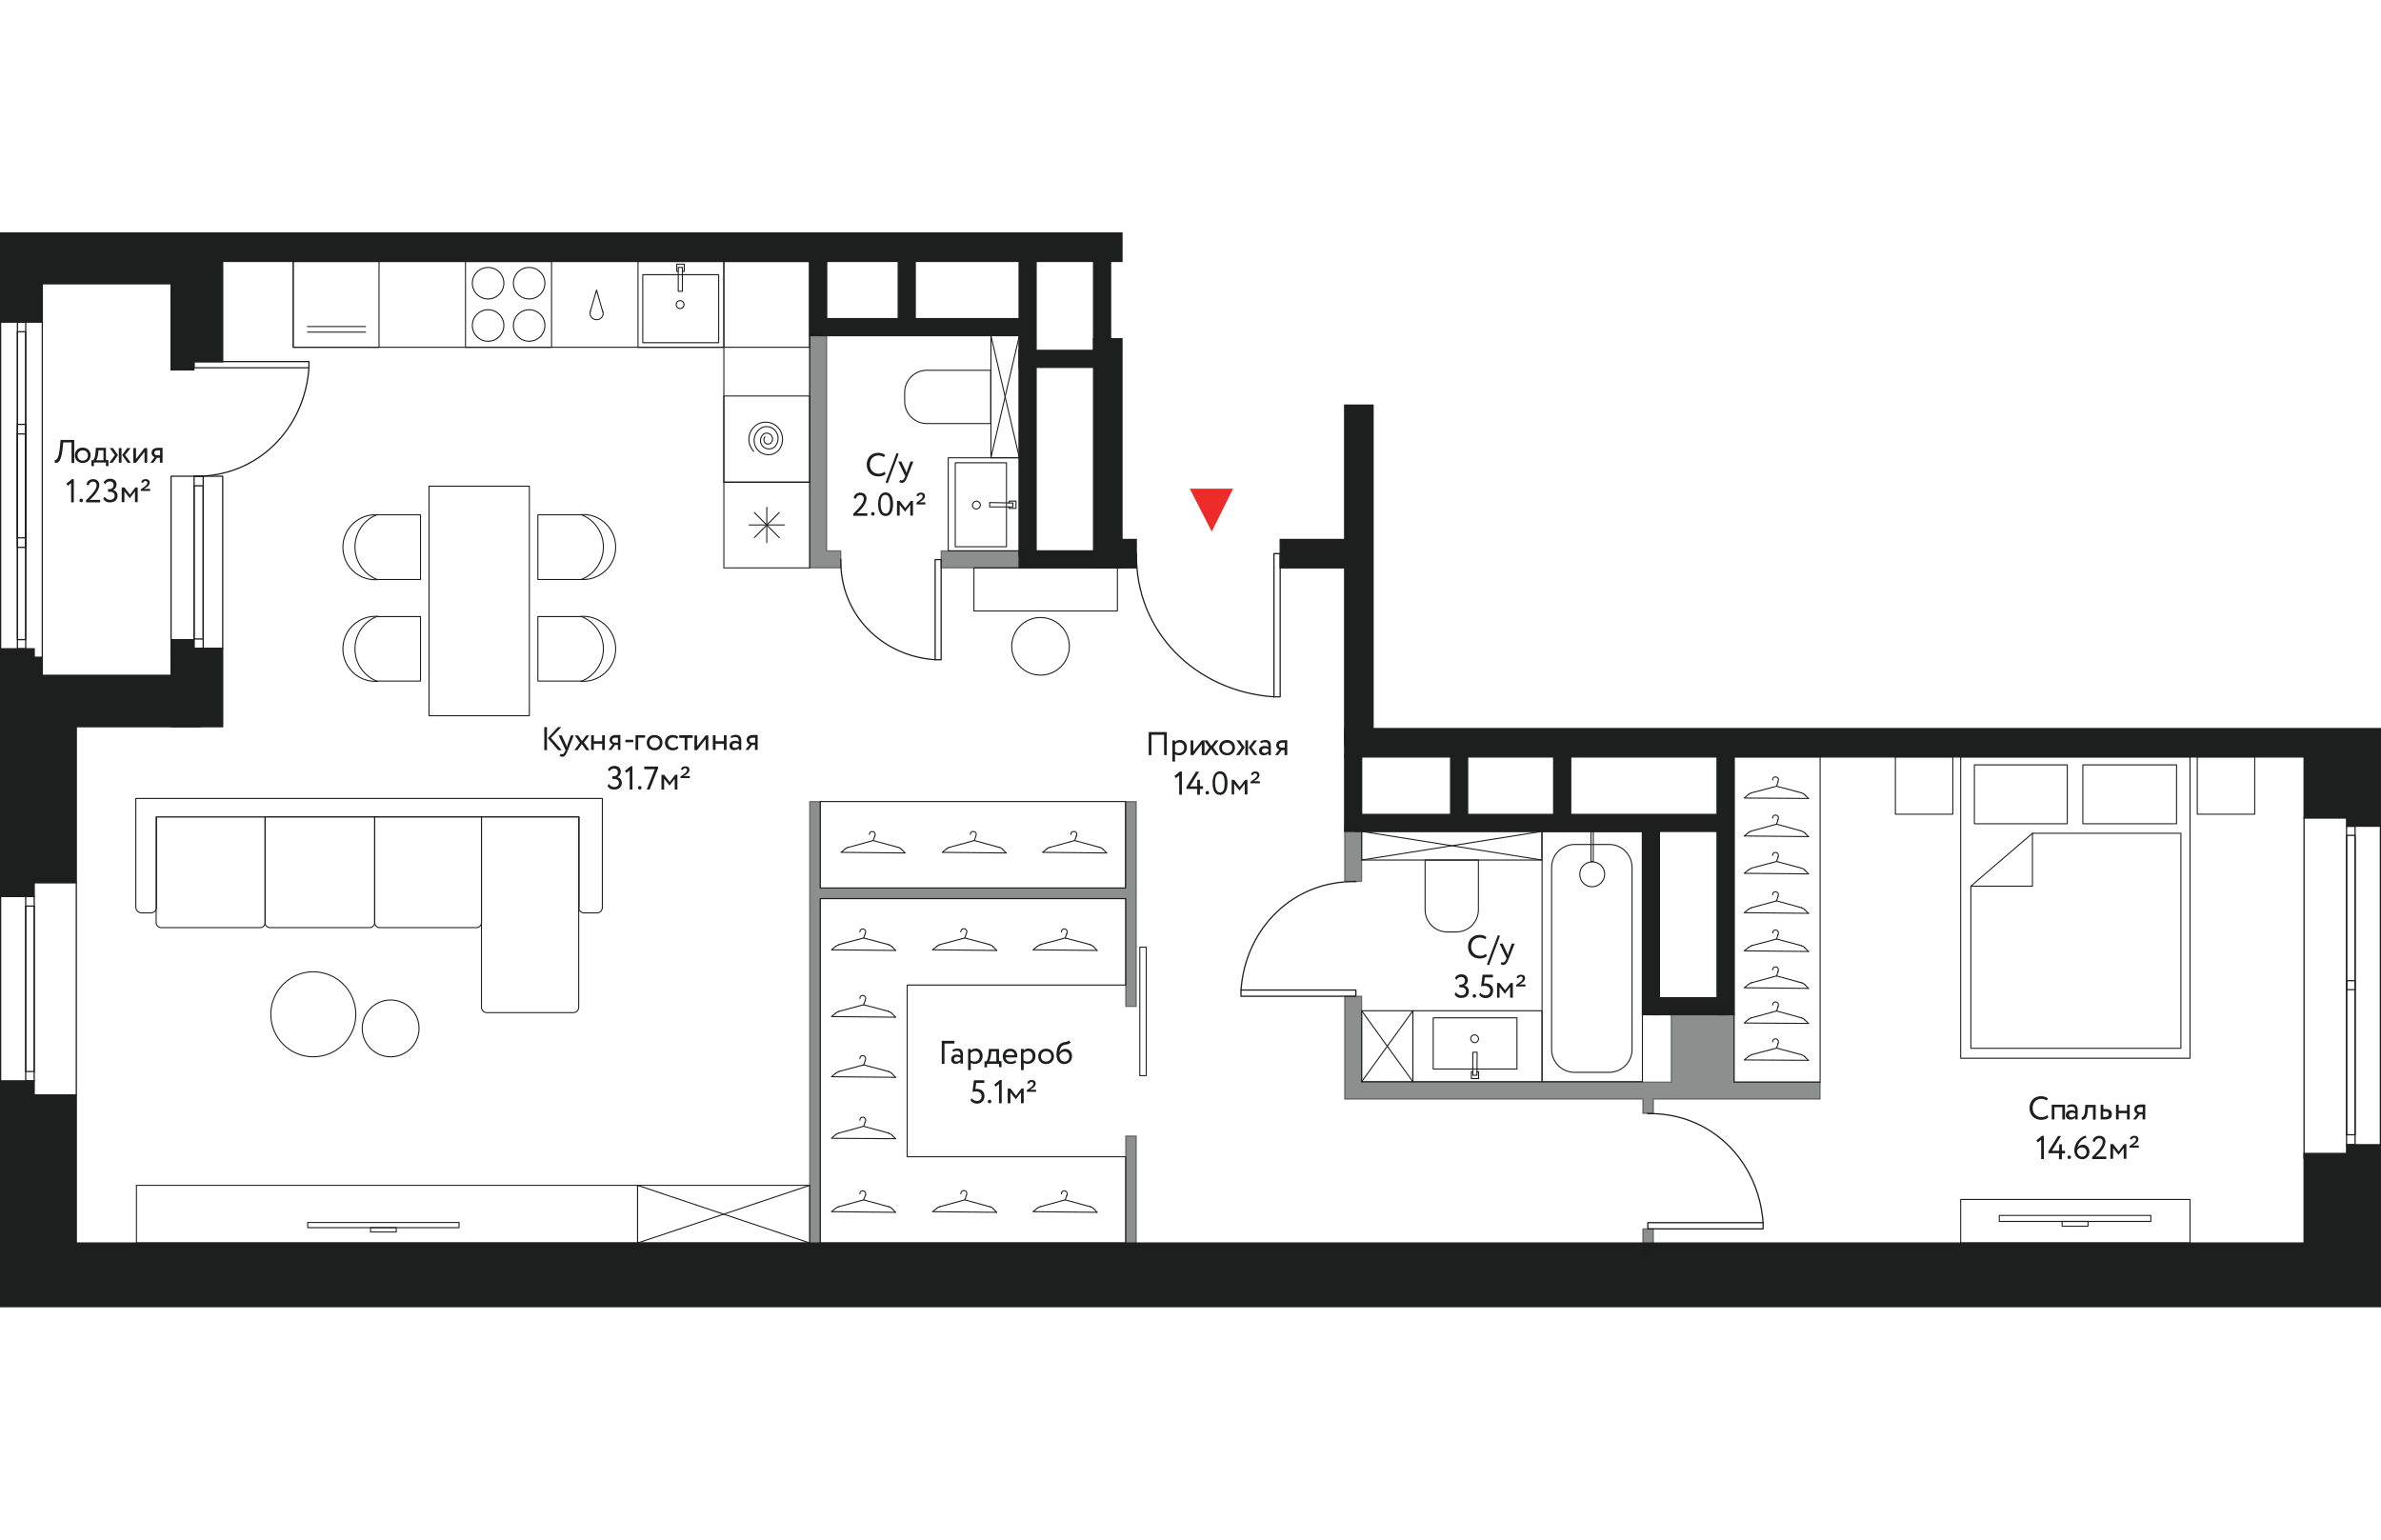 <?xml version="1.0" encoding="utf-8"?>
<!-- Generator: Adobe Illustrator 22.1.0, SVG Export Plug-In . SVG Version: 6.00 Build 0)  -->
<svg version="1.1" id="Layer_1" xmlns="http://www.w3.org/2000/svg" xmlns:xlink="http://www.w3.org/1999/xlink" x="0px" y="0px"
	 viewBox="0 0 1148.3 518.4" style="enable-background:new 0 0 1148.3 518.4;" xml:space="preserve" width="883" height="571">
<style type="text/css">
	.st0{fill:#ED2C29;}
	.st1{fill:#1D1E1E;stroke:#1D1E1E;stroke-width:0.6;stroke-miterlimit:10;}
	.st2{fill:none;stroke:#1D1F1E;stroke-width:0.6;stroke-linecap:round;stroke-linejoin:round;}
	.st3{enable-background:new    ;}
	.st4{fill:#1D1F1E;}
	
		.st5{opacity:0.5;fill:#1D1F1E;stroke:#1D1F1E;stroke-width:0.6;stroke-linecap:round;stroke-linejoin:round;enable-background:new    ;}
	.st6{fill:none;stroke:#1D1F1E;stroke-width:0.5;stroke-linecap:round;stroke-linejoin:round;}
</style>
<g id="Layer_2_1_">
	<polygon class="st0" points="584.4,144.3 594.7,123.6 573.8,123.6 	"/>
	<rect x="527.4" y="8.1" class="st1" width="8.2" height="52"/>
	<rect x="491.5" y="8.6" class="st1" width="8.2" height="147.5"/>
	<rect x="491.5" y="56.9" class="st1" width="39.1" height="8.2"/>
	<rect x="395.6" y="41.6" class="st1" width="99" height="8.2"/>
	<rect x="491.5" y="153.6" class="st1" width="41.4" height="8.2"/>
	<rect x="433.2" y="8.9" class="st1" width="8.2" height="36.8"/>
	<rect x="390.5" y="13" class="st1" width="8.2" height="36.8"/>
	<rect x="653.6" y="280.7" class="st1" width="177.1" height="8.2"/>
	<rect x="648.5" y="252.1" class="st1" width="8.2" height="36.8"/>
	<rect x="797.3" y="369.1" class="st1" width="35.6" height="8.2"/>
	<rect x="792.1" y="284.8" class="st1" width="8.2" height="92.5"/>
	<rect x="749.3" y="249.7" class="st1" width="8.2" height="34.7"/>
	<rect x="699.6" y="249.7" class="st1" width="8.2" height="34.7"/>
	<rect x="828.1" y="250.2" class="st1" width="8.2" height="127.1"/>
	<rect x="617.4" y="148.1" class="st1" width="35.1" height="13.7"/>
	<rect x="648.5" y="239.3" class="st1" width="499.5" height="13.7"/>
	<rect x="0.3" y="0.3" class="st1" width="540.8" height="13.7"/>
	<rect x="648.5" y="83.3" class="st1" width="13.7" height="164"/>
	<rect x="532.3" y="148.1" class="st1" width="15.7" height="13.7"/>
	<rect x="527.4" y="51.3" class="st1" width="13.7" height="110.5"/>
	<polyline class="st2" points="0.3,205 0.3,43.2 20.4,43.2 20.4,205 0.3,205 	"/>
	<polyline class="st2" points="107.4,117.6 107.4,200.6 82.5,200.6 82.5,117.6 107.4,117.6 	"/>
	<polyline class="st2" points="98,117.6 98,200.6 93.6,200.6 93.6,117.6 98,117.6 	"/>
	<polyline class="st2" points="98,122.2 98,196.1 93.6,196.1 93.6,122.2 98,122.2 	"/>
	<polyline class="st2" points="8.4,200.8 8.4,43.2 12.4,43.2 12.4,200.8 8.4,200.8 	"/>
	<polyline class="st2" points="8.4,196.4 8.4,47.9 12.4,47.9 12.4,196.4 8.4,196.4 	"/>
	<polyline class="st2" points="0.3,416 0.3,313.6 36.8,313.6 36.8,416 0.3,416 	"/>
	<polyline class="st2" points="12.4,409.2 12.4,320.3 16.5,320.3 16.5,409.2 12.4,409.2 	"/>
	<polyline class="st2" points="12.4,404.7 12.4,324.9 16.5,324.9 16.5,404.7 12.4,404.7 	"/>
	<polyline class="st2" points="8.4,151.9 8.4,92.6 12.4,92.6 12.4,151.9 8.4,151.9 	"/>
	<polyline class="st2" points="8.4,147.3 8.4,97.2 12.4,97.2 12.4,147.3 8.4,147.3 	"/>
	<rect x="0.3" y="20.6" class="st1" width="20.1" height="22.6"/>
	<rect x="0.3" y="2.3" class="st1" width="92" height="22.5"/>
	<rect x="0.3" y="205" class="st1" width="20.1" height="16.2"/>
	<rect x="16" y="213.6" class="st1" width="80.6" height="24.8"/>
	<rect x="82.5" y="200.6" class="st1" width="24.9" height="37.8"/>
	<rect x="82.5" y="8.7" class="st1" width="24.9" height="53.7"/>
	<rect x="82.5" y="196.4" class="st1" width="11" height="37.7"/>
	<rect x="82.5" y="29" class="st1" width="11" height="37.3"/>
	<rect x="0.3" y="219.1" class="st1" width="36.5" height="94.5"/>
	<rect x="0.3" y="416" class="st1" width="36.5" height="95.3"/>
	<rect x="0.3" y="200.8" class="st1" width="16.2" height="119.5"/>
	<rect x="0.3" y="409.2" class="st1" width="16.2" height="50.9"/>
	<polyline class="st2" points="1148,282.3 1148,446.6 1111.2,446.6 1111.2,282.3 1148,282.3 	"/>
	<polyline class="st2" points="1135.8,286.4 1135.8,440 1131.7,440 1131.7,286.4 1135.8,286.4 	"/>
	<polyline class="st2" points="1135.8,290.8 1135.8,435.2 1131.7,435.2 1131.7,290.8 1135.8,290.8 	"/>
	<polyline class="st2" points="1135.8,360.9 1135.8,365.2 1131.7,365.2 1131.7,360.9 1135.8,360.9 	"/>
	<rect x="1111.2" y="444.2" class="st1" width="36.8" height="65.1"/>
	<rect x="0.3" y="487.4" class="st1" width="1147.7" height="30.7"/>
	<rect x="1111.2" y="244.8" class="st1" width="36.8" height="37.6"/>
	<rect x="1131.7" y="440" class="st1" width="16.3" height="35.9"/>
	<rect x="1131.7" y="258.8" class="st1" width="16.3" height="27.6"/>
</g>
<g id="Layer_6">
	<g class="st3">
		<path class="st4" d="M427.1,116.5c-0.7,0.8-2.1,1.2-3.5,1.2c-3.3,0-5.6-2.3-5.6-5.7c0-3.2,2.1-5.7,5.5-5.7c1.4,0,2.6,0.4,3.4,1.1
			l-0.6,1c-0.7-0.5-1.6-0.8-2.7-0.8c-2.4,0-4.1,1.8-4.1,4.4c0,2.6,1.8,4.4,4.3,4.4c1.1,0,2.1-0.4,2.8-1L427.1,116.5z"/>
		<path class="st4" d="M432.4,106.4l1,0.4l-5.3,14.2l-1-0.4L432.4,106.4z"/>
		<path class="st4" d="M437.7,117.6c-1,2.6-1.7,3.2-2.7,3.2c-0.5,0-1-0.2-1.3-0.4l0.4-1c0.2,0.1,0.5,0.2,0.8,0.2
			c0.6,0,1-0.5,1.5-1.6l0.2-0.4l-3.4-7.1h1.5l2.1,4.5c0.2,0.4,0.3,0.7,0.4,1.1c0.1-0.3,0.2-0.7,0.3-1.1l1.6-4.5h1.4L437.7,117.6z"/>
	</g>
	<g class="st3">
		<path class="st4" d="M411.6,135.6c1.8-1.8,5-4.8,5-7.1c0-1-0.6-1.8-1.8-1.8c-0.9,0-1.8,0.6-2,1.8l-1.1-0.4
			c0.3-1.6,1.6-2.6,3.2-2.6c2.1,0,3,1.4,3,2.8c0,3.1-3.8,6.5-4.7,7.2h5.1v1.2h-6.8V135.6z"/>
		<path class="st4" d="M421,134.9c0.5,0,0.8,0.4,0.8,0.8c0,0.5-0.3,0.9-0.8,0.9c-0.6,0-0.9-0.4-0.9-0.9
			C420.1,135.4,420.4,134.9,421,134.9z"/>
		<path class="st4" d="M427.1,125.4c2.5,0,3.6,2.3,3.6,5.7c0,3.3-1.1,5.7-3.6,5.7s-3.6-2.3-3.6-5.7
			C423.5,127.8,424.6,125.4,427.1,125.4z M427.1,135.6c1.6,0,2.2-1.6,2.2-4.5s-0.6-4.5-2.3-4.5s-2.3,1.6-2.3,4.5
			C424.8,133.9,425.6,135.6,427.1,135.6z"/>
		<path class="st4" d="M432.7,129.5h1.2l2.7,3.5l2.6-3.5h1.1v7.1h-1.3v-5.2l-2.5,3.3h0l-2.6-3.3v5.2h-1.3V129.5z"/>
		<path class="st4" d="M442,130.3c1.1-0.8,3-1.9,3-3c0-0.5-0.3-0.9-1-0.9c-0.5,0-1,0.4-1.1,0.9l-0.9-0.3c0.2-1,1-1.5,2.1-1.5
			c1.4,0,2,0.7,2,1.7c0,1.5-2,2.6-2.8,3h3v1H442V130.3z"/>
	</g>
	<g class="st3">
		<path class="st4" d="M717.1,349c-0.7,0.8-2.1,1.2-3.5,1.2c-3.3,0-5.6-2.3-5.6-5.7c0-3.2,2.1-5.7,5.5-5.7c1.4,0,2.6,0.4,3.4,1.1
			l-0.6,1c-0.7-0.5-1.6-0.8-2.7-0.8c-2.4,0-4.1,1.8-4.1,4.4c0,2.6,1.8,4.4,4.3,4.4c1.1,0,2.1-0.4,2.8-1L717.1,349z"/>
		<path class="st4" d="M722.4,338.9l1,0.4l-5.3,14.2l-1-0.4L722.4,338.9z"/>
		<path class="st4" d="M727.7,350.1c-1,2.6-1.7,3.2-2.7,3.2c-0.5,0-1-0.2-1.3-0.4l0.4-1c0.2,0.1,0.5,0.2,0.8,0.2
			c0.6,0,1-0.5,1.5-1.6l0.2-0.4l-3.4-7.1h1.5l2.1,4.5c0.2,0.4,0.3,0.7,0.4,1.1c0.1-0.3,0.2-0.7,0.3-1.1l1.6-4.5h1.4L727.7,350.1z"/>
	</g>
	<g class="st3">
		<path class="st4" d="M701.5,367.4l0.7-0.9c0.6,1,1.6,1.5,2.6,1.5c1.4,0,2.2-0.9,2.2-2c0-1.2-0.9-1.9-2.3-1.9h-0.9v-1.3h0.8
			c1,0,1.9-0.8,1.9-1.9c0-1.1-0.7-1.8-1.8-1.8c-1.1,0-1.8,0.5-2.3,1.4l-0.7-0.9c0.5-1.1,1.6-1.8,3.1-1.8c1.9,0,3.1,1.1,3.1,2.8
			c0,1.2-0.6,2.2-1.7,2.7v0c1.4,0.2,2.2,1.4,2.2,2.7c0,2-1.5,3.2-3.5,3.2C703.3,369.3,702.1,368.6,701.5,367.4z"/>
		<path class="st4" d="M711.1,367.4c0.5,0,0.8,0.4,0.8,0.8c0,0.5-0.3,0.9-0.8,0.9c-0.6,0-0.9-0.4-0.9-0.9
			C710.2,367.9,710.5,367.4,711.1,367.4z"/>
		<path class="st4" d="M715,358h5v1.3h-3.9l-0.4,3c0.2-0.1,0.6-0.1,0.9-0.1c2,0,3.5,1.3,3.5,3.4c0,2.3-1.6,3.7-3.6,3.7
			c-1.2,0-2.5-0.5-3.2-1.7l0.7-0.9c0.5,0.9,1.6,1.3,2.5,1.3c1.3,0,2.2-1,2.2-2.3c0-1.3-1-2.3-2.7-2.3c-0.7,0-1.4,0.1-1.7,0.3
			L715,358z"/>
		<path class="st4" d="M722,362h1.2l2.7,3.5l2.6-3.5h1.1v7.1h-1.3v-5.2l-2.5,3.3h0l-2.6-3.3v5.2H722V362z"/>
		<path class="st4" d="M731.4,362.8c1.1-0.8,3-1.9,3-3c0-0.5-0.3-0.9-1-0.9c-0.5,0-1,0.4-1.1,0.9l-0.9-0.3c0.2-1,1-1.5,2.1-1.5
			c1.4,0,2,0.7,2,1.7c0,1.5-2,2.6-2.8,3h3v1h-4.5V362.8z"/>
	</g>
	<g class="st3">
		<path class="st4" d="M262.5,238.6h1.3v11.1h-1.3V238.6z M265.7,243.8l5.2,5.9h-1.7l-5-5.8l4.9-5.3h1.6L265.7,243.8z"/>
	</g>
	<g class="st3">
		<path class="st4" d="M273.9,249.7c-1,2.6-1.7,3.2-2.7,3.2c-0.5,0-1-0.2-1.3-0.4l0.4-1c0.2,0.1,0.5,0.2,0.8,0.2
			c0.6,0,1-0.5,1.5-1.6l0.2-0.4l-3.4-7.1h1.5l2.1,4.5c0.2,0.4,0.3,0.7,0.4,1.1c0.1-0.3,0.2-0.7,0.3-1.1l1.6-4.5h1.4L273.9,249.7z"/>
	</g>
	<g class="st3">
		<path class="st4" d="M281.6,246l2.7,3.7h-1.6l-2.1-2.9l-2.1,2.9h-1.5l2.7-3.6l-2.5-3.5h1.6l1.9,2.7l2-2.7h1.5L281.6,246z"/>
	</g>
	<g class="st3">
		<path class="st4" d="M290.4,246.6h-4v3h-1.3v-7.1h1.3v2.9h4v-2.9h1.3v7.1h-1.3V246.6z"/>
	</g>
	<g class="st3">
		<path class="st4" d="M299.2,242.5v7.1H298v-2.4h-1.4l-1.7,2.4h-1.5l2.1-2.7c-0.7-0.2-1.5-0.9-1.5-2.1c0-1.2,0.8-2.4,3.2-2.4H299.2
			z M296.5,246.1h1.5v-2.4h-1.2c-1.2,0-1.6,0.6-1.6,1.2C295.2,245.7,295.9,246.1,296.5,246.1z"/>
		<path class="st4" d="M301.6,244.7h3.8v1.2h-3.8V244.7z"/>
	</g>
	<g class="st3">
		<path class="st4" d="M306.6,242.5h4.5v1.2h-3.3v5.9h-1.3V242.5z"/>
	</g>
	<g class="st3">
		<path class="st4" d="M315.7,242.4c2.3,0,3.8,1.6,3.8,3.7c0,2.1-1.5,3.7-3.8,3.7c-2.3,0-3.8-1.6-3.8-3.7
			C311.9,244,313.4,242.4,315.7,242.4z M315.7,248.6c1.4,0,2.5-1,2.5-2.5c0-1.5-1-2.5-2.5-2.5c-1.4,0-2.5,1-2.5,2.5
			C313.3,247.6,314.3,248.6,315.7,248.6z"/>
	</g>
	<g class="st3">
		<path class="st4" d="M327.2,248.6c-0.6,0.8-1.6,1.2-2.7,1.2c-2.3,0-3.8-1.5-3.8-3.7c0-2.1,1.5-3.7,3.6-3.7c1.1,0,2.1,0.3,2.8,0.9
			l-0.6,1c-0.6-0.6-1.3-0.7-2-0.7c-1.3,0-2.4,1-2.4,2.5c0,1.6,1.2,2.5,2.6,2.5c0.9,0,1.6-0.4,2-0.9L327.2,248.6z"/>
	</g>
	<g class="st3">
		<path class="st4" d="M327.6,242.5h6.5v1.3h-2.6v5.9h-1.3v-5.9h-2.6V242.5z"/>
	</g>
	<g class="st3">
		<path class="st4" d="M334.9,249.7v-7.1h1.3v5.3l4.1-5.3h1.3v7.1h-1.3v-5.3l-4.1,5.3H334.9z"/>
		<path class="st4" d="M349.1,246.6h-4v3h-1.3v-7.1h1.3v2.9h4v-2.9h1.3v7.1h-1.3V246.6z"/>
	</g>
	<g class="st3">
		<path class="st4" d="M352.4,243c0.6-0.4,1.5-0.7,2.4-0.7c2,0,2.7,1.1,2.7,2.9v4.4h-1.2v-0.9c-0.4,0.5-1.1,1-2.3,1
			c-1.3,0-2.2-0.8-2.2-2.2c0-1.5,1.2-2.3,2.7-2.3c0.6,0,1.3,0.1,1.8,0.5c0-1.3-0.2-2.3-1.6-2.3c-0.9,0-1.4,0.2-2,0.5L352.4,243z
			 M356.3,247.7v-0.9c-0.4-0.3-1-0.5-1.6-0.5c-0.8,0-1.5,0.3-1.5,1.2c0,0.7,0.5,1.1,1.3,1.1C355.4,248.6,355.9,248.1,356.3,247.7z"
			/>
	</g>
	<g class="st3">
		<path class="st4" d="M365.4,242.5v7.1h-1.3v-2.4h-1.4l-1.7,2.4h-1.5l2.1-2.7c-0.7-0.2-1.5-0.9-1.5-2.1c0-1.2,0.8-2.4,3.2-2.4
			H365.4z M362.7,246.1h1.5v-2.4H363c-1.2,0-1.6,0.6-1.6,1.2C361.4,245.7,362.1,246.1,362.7,246.1z"/>
	</g>
	<g class="st3">
		<path class="st4" d="M293,266.9l0.7-0.9c0.6,1,1.6,1.5,2.6,1.5c1.4,0,2.2-0.9,2.2-2c0-1.2-0.9-1.9-2.3-1.9h-0.9v-1.3h0.8
			c1,0,1.9-0.8,1.9-1.9c0-1.1-0.7-1.8-1.8-1.8c-1.1,0-1.8,0.5-2.3,1.4l-0.7-0.9c0.5-1.1,1.6-1.8,3.1-1.8c1.9,0,3.1,1.1,3.1,2.8
			c0,1.2-0.6,2.2-1.7,2.7v0c1.4,0.2,2.2,1.4,2.2,2.7c0,2-1.5,3.2-3.5,3.2C294.8,268.8,293.6,268.2,293,266.9z"/>
		<path class="st4" d="M304.1,257.5h0.9v11.2h-1.3v-9.3l-1.6,1.3l-0.7-1L304.1,257.5z"/>
		<path class="st4" d="M308.6,267c0.5,0,0.8,0.4,0.8,0.8c0,0.5-0.3,0.9-0.8,0.9c-0.6,0-0.9-0.4-0.9-0.9
			C307.7,267.4,308,267,308.6,267z"/>
		<path class="st4" d="M310.7,257.6h6.7v0.8l-4.1,10.3h-1.4l3.9-9.8h-5.1V257.6z"/>
		<path class="st4" d="M319.1,261.6h1.2l2.7,3.5l2.6-3.5h1.1v7.1h-1.3v-5.2l-2.5,3.3h0l-2.6-3.3v5.2h-1.3V261.6z"/>
		<path class="st4" d="M328.4,262.3c1.1-0.8,3-1.9,3-3c0-0.5-0.3-0.9-1-0.9c-0.5,0-1,0.4-1.1,0.9l-0.9-0.3c0.2-1,1-1.5,2.1-1.5
			c1.4,0,2,0.7,2,1.7c0,1.5-2,2.6-2.8,3h3v1h-4.5V262.3z"/>
	</g>
	<g class="st3">
		<path class="st4" d="M561.3,242.3h-6v9.8h-1.3V241h8.7v11.1h-1.3V242.3z"/>
		<path class="st4" d="M565.4,245h1.3v0.8c0.5-0.6,1.4-1,2.4-1c2,0,3.3,1.5,3.3,3.6c0,2.2-1.5,3.8-3.7,3.8c-0.8,0-1.5-0.2-2-0.5v3.5
			h-1.3V245z M566.7,247v3.5c0.6,0.4,1.2,0.6,1.9,0.6c1.5,0,2.5-1.1,2.5-2.6c0-1.4-0.8-2.5-2.3-2.5C567.9,246,567.1,246.4,566.7,247
			z"/>
		<path class="st4" d="M574.2,252.1V245h1.3v5.3l4.1-5.3h1.3v7.1h-1.3v-5.3l-4.1,5.3H574.2z"/>
	</g>
	<g class="st3">
		<path class="st4" d="M585.1,248.4l2.7,3.7h-1.6l-2.1-2.9l-2.1,2.9h-1.5l2.7-3.6l-2.5-3.5h1.6l1.9,2.7l2-2.7h1.5L585.1,248.4z"/>
	</g>
	<g class="st3">
		<path class="st4" d="M591.8,244.8c2.3,0,3.8,1.6,3.8,3.7c0,2.1-1.5,3.7-3.8,3.7s-3.8-1.6-3.8-3.7
			C588,246.4,589.5,244.8,591.8,244.8z M591.8,251.1c1.4,0,2.5-1,2.5-2.5c0-1.5-1-2.5-2.5-2.5c-1.4,0-2.5,1-2.5,2.5
			C589.3,250,590.3,251.1,591.8,251.1z"/>
	</g>
	<g class="st3">
		<path class="st4" d="M596.3,245h1.6l2.4,3.4l-2.6,3.7h-1.6l2.7-3.7L596.3,245z M600.6,245h1.3v7.1h-1.3V245z M603.6,248.4l2.8,3.7
			h-1.6l-2.6-3.7l2.5-3.4h1.6L603.6,248.4z"/>
	</g>
	<g class="st3">
		<path class="st4" d="M607.8,245.5c0.6-0.4,1.5-0.7,2.4-0.7c2,0,2.7,1.1,2.7,2.9v4.4h-1.2v-0.9c-0.4,0.5-1.1,1-2.3,1
			c-1.3,0-2.2-0.8-2.2-2.2c0-1.5,1.2-2.3,2.7-2.3c0.6,0,1.3,0.1,1.8,0.5c0-1.3-0.2-2.3-1.6-2.3c-0.9,0-1.4,0.2-2,0.5L607.8,245.5z
			 M611.7,250.2v-0.9c-0.4-0.3-1-0.5-1.6-0.5c-0.8,0-1.5,0.3-1.5,1.2c0,0.7,0.5,1.1,1.3,1.1C610.8,251.1,611.4,250.6,611.7,250.2z"
			/>
	</g>
	<g class="st3">
		<path class="st4" d="M620.8,245v7.1h-1.3v-2.4h-1.4l-1.7,2.4h-1.5l2.1-2.7c-0.7-0.2-1.5-0.9-1.5-2.1c0-1.2,0.8-2.4,3.2-2.4H620.8z
			 M618.1,248.5h1.5v-2.4h-1.2c-1.2,0-1.6,0.6-1.6,1.2C616.8,248.1,617.5,248.5,618.1,248.5z"/>
	</g>
	<g class="st3">
		<path class="st4" d="M569.1,260h0.9v11.2h-1.3v-9.3l-1.6,1.3l-0.7-1L569.1,260z"/>
		<path class="st4" d="M577.3,268.4h-5.1v-0.9l4.6-7.4h1.5l-4.4,7.1h3.5V264h1.3v3.1h1.5v1.3h-1.5v2.8h-1.3V268.4z"/>
		<path class="st4" d="M582.3,269.4c0.5,0,0.8,0.4,0.8,0.8c0,0.5-0.3,0.9-0.8,0.9c-0.6,0-0.9-0.4-0.9-0.9
			C581.4,269.9,581.7,269.4,582.3,269.4z"/>
		<path class="st4" d="M588.4,259.9c2.5,0,3.6,2.3,3.6,5.7c0,3.3-1.1,5.7-3.6,5.7s-3.6-2.3-3.6-5.7
			C584.8,262.3,585.9,259.9,588.4,259.9z M588.4,270.1c1.6,0,2.2-1.6,2.2-4.5s-0.6-4.5-2.3-4.5s-2.3,1.6-2.3,4.5
			C586.1,268.4,586.8,270.1,588.4,270.1z"/>
		<path class="st4" d="M594,264h1.2l2.7,3.5l2.6-3.5h1.1v7.1h-1.3v-5.2l-2.5,3.3h0l-2.6-3.3v5.2H594V264z"/>
		<path class="st4" d="M603.3,264.8c1.1-0.8,3-1.9,3-3c0-0.5-0.3-0.9-1-0.9c-0.5,0-1,0.4-1.1,0.9l-0.9-0.3c0.2-1,1-1.5,2.1-1.5
			c1.4,0,2,0.7,2,1.7c0,1.5-2,2.6-2.8,3h3v1h-4.5V264.8z"/>
	</g>
	<g class="st3">
		<path class="st4" d="M987.9,426.8c-0.7,0.8-2.1,1.2-3.5,1.2c-3.3,0-5.6-2.3-5.6-5.7c0-3.2,2.1-5.7,5.5-5.7c1.4,0,2.6,0.4,3.4,1.1
			l-0.6,1c-0.7-0.5-1.6-0.8-2.7-0.8c-2.4,0-4.1,1.8-4.1,4.4c0,2.6,1.8,4.4,4.3,4.4c1.1,0,2.1-0.4,2.8-1L987.9,426.8z"/>
		<path class="st4" d="M994.7,421.9h-3.9v5.9h-1.3v-7.1h6.4v7.1h-1.3V421.9z"/>
	</g>
	<g class="st3">
		<path class="st4" d="M996.9,421.2c0.6-0.4,1.5-0.7,2.4-0.7c2,0,2.7,1.1,2.7,2.9v4.4h-1.2v-0.9c-0.4,0.5-1.1,1-2.3,1
			c-1.3,0-2.2-0.8-2.2-2.2c0-1.5,1.2-2.3,2.7-2.3c0.6,0,1.3,0.1,1.8,0.5c0-1.3-0.2-2.3-1.6-2.3c-0.9,0-1.4,0.2-2,0.5L996.9,421.2z
			 M1000.9,425.9V425c-0.4-0.3-1-0.5-1.6-0.5c-0.8,0-1.5,0.3-1.5,1.2c0,0.7,0.5,1.1,1.3,1.1C1000,426.8,1000.5,426.3,1000.9,425.9z"
			/>
	</g>
	<g class="st3">
		<path class="st4" d="M1009.5,422h-2.5l-0.1,1.2c-0.3,4.1-1.4,4.8-2.9,4.8l-0.1-1.2c0.5,0,1.6-0.5,1.7-3.8l0.1-2.2h5v7.1h-1.3V422z
			"/>
		<path class="st4" d="M1013.1,420.7h1.3v2.1h1.3c2.2,0,2.8,1.2,2.8,2.5c0,1.3-0.7,2.5-3,2.5h-2.4V420.7z M1014.3,424v2.6h1
			c1.3,0,1.7-0.5,1.7-1.3c0-0.9-0.5-1.3-1.7-1.3H1014.3z"/>
	</g>
	<g class="st3">
		<path class="st4" d="M1025.8,424.8h-4v3h-1.3v-7.1h1.3v2.9h4v-2.9h1.3v7.1h-1.3V424.8z"/>
	</g>
	<g class="st3">
		<path class="st4" d="M1034.6,420.7v7.1h-1.3v-2.4h-1.4l-1.7,2.4h-1.5l2.1-2.7c-0.7-0.2-1.5-0.9-1.5-2.1c0-1.2,0.8-2.4,3.2-2.4
			H1034.6z M1031.9,424.3h1.5v-2.4h-1.2c-1.2,0-1.6,0.6-1.6,1.2C1030.6,423.8,1031.3,424.3,1031.9,424.3z"/>
	</g>
	<g class="st3">
		<path class="st4" d="M984.8,435.7h0.9v11.2h-1.3v-9.3l-1.6,1.3l-0.7-1L984.8,435.7z"/>
		<path class="st4" d="M993,444.1h-5.1v-0.9l4.6-7.4h1.5l-4.4,7.1h3.5v-3.1h1.3v3.1h1.5v1.3h-1.5v2.8H993V444.1z"/>
		<path class="st4" d="M998,445.2c0.5,0,0.8,0.4,0.8,0.8c0,0.5-0.3,0.9-0.8,0.9c-0.6,0-0.9-0.4-0.9-0.9
			C997.1,445.6,997.4,445.2,998,445.2z"/>
		<path class="st4" d="M1005.8,435.6l0.5,1c-2,0.5-3.9,2.2-4.4,4.9c0.4-0.8,1.3-1.5,2.6-1.5c1.8,0,3.2,1.4,3.2,3.4
			c0,2.2-1.7,3.6-3.4,3.6c-2.5,0-3.9-1.9-3.9-4.1C1000.4,438.9,1003.4,436.2,1005.8,435.6z M1004.2,445.8c1.2,0,2.1-1,2.1-2.2
			c0-1.3-0.8-2.3-2.3-2.3c-1.3,0-2.1,0.9-2.3,1.7C1001.8,444.4,1002.6,445.8,1004.2,445.8z"/>
		<path class="st4" d="M1009.1,445.8c1.8-1.8,5-4.8,5-7.1c0-1-0.6-1.8-1.8-1.8c-0.9,0-1.8,0.6-2,1.8l-1.1-0.4
			c0.3-1.6,1.6-2.6,3.2-2.6c2.1,0,3,1.4,3,2.8c0,3.1-3.8,6.5-4.7,7.2h5.1v1.2h-6.8V445.8z"/>
		<path class="st4" d="M1017.9,439.7h1.2l2.7,3.5l2.6-3.5h1.1v7.1h-1.3v-5.2l-2.5,3.3h0l-2.6-3.3v5.2h-1.3V439.7z"/>
		<path class="st4" d="M1027.2,440.5c1.1-0.8,3-1.9,3-3c0-0.5-0.3-0.9-1-0.9c-0.5,0-1,0.4-1.1,0.9l-0.9-0.3c0.2-1,1-1.5,2.1-1.5
			c1.4,0,2,0.7,2,1.7c0,1.5-2,2.6-2.8,3h3v1h-4.5V440.5z"/>
	</g>
	<g class="st3">
		<path class="st4" d="M34.5,101.3h-4l-0.2,2.1c-0.7,7.1-2.1,8-3.9,7.7l0-1.3c0.8,0.1,2.1-0.3,2.6-7.5l0.2-2.2h6.6v11.1h-1.3V101.3z
			"/>
	</g>
	<g class="st3">
		<path class="st4" d="M39.9,103.8c2.3,0,3.8,1.6,3.8,3.7c0,2.1-1.5,3.7-3.8,3.7c-2.3,0-3.8-1.6-3.8-3.7
			C36.1,105.4,37.6,103.8,39.9,103.8z M39.9,110.1c1.4,0,2.5-1,2.5-2.5c0-1.5-1-2.5-2.5-2.5c-1.4,0-2.5,1-2.5,2.5
			C37.4,109,38.5,110.1,39.9,110.1z"/>
	</g>
	<g class="st3">
		<path class="st4" d="M44.2,109.9H45c0.5-0.6,1-2.1,1.1-4.1l0.1-1.9h4.9v5.9h1.2v2.9h-1.2v-1.7h-5.8v1.7h-1.2V109.9z M46.4,109.9
			h3.5v-4.8h-2.4l-0.1,1.2C47.2,108.2,46.7,109.5,46.4,109.9z"/>
	</g>
	<g class="st3">
		<path class="st4" d="M52.9,104h1.6l2.4,3.4l-2.6,3.7h-1.6l2.7-3.7L52.9,104z M57.3,104h1.3v7.1h-1.3V104z M60.3,107.4l2.8,3.7
			h-1.6l-2.6-3.7l2.5-3.4h1.6L60.3,107.4z"/>
	</g>
	<g class="st3">
		<path class="st4" d="M64.3,111.1V104h1.3v5.3l4.1-5.3h1.3v7.1h-1.3v-5.3l-4.1,5.3H64.3z"/>
	</g>
	<g class="st3">
		<path class="st4" d="M78.4,104v7.1h-1.3v-2.4h-1.4l-1.7,2.4h-1.5l2.1-2.7c-0.7-0.2-1.5-0.9-1.5-2.1c0-1.2,0.8-2.4,3.2-2.4H78.4z
			 M75.7,107.5h1.5v-2.4H76c-1.2,0-1.6,0.6-1.6,1.2C74.4,107.1,75.1,107.5,75.7,107.5z"/>
	</g>
	<g class="st3">
		<path class="st4" d="M34.7,119h0.9v11.2h-1.3v-9.3l-1.6,1.3l-0.7-1L34.7,119z"/>
		<path class="st4" d="M39.2,128.4c0.5,0,0.8,0.4,0.8,0.8c0,0.5-0.3,0.9-0.8,0.9c-0.6,0-0.9-0.4-0.9-0.9
			C38.3,128.9,38.7,128.4,39.2,128.4z"/>
		<path class="st4" d="M41.6,129.1c1.8-1.8,5-4.8,5-7.1c0-1-0.6-1.8-1.8-1.8c-0.9,0-1.8,0.6-2,1.8l-1.1-0.4c0.3-1.6,1.6-2.6,3.2-2.6
			c2.1,0,3,1.4,3,2.8c0,3.1-3.8,6.5-4.7,7.2h5.1v1.2h-6.8V129.1z"/>
		<path class="st4" d="M49.8,128.4l0.7-0.9c0.6,1,1.6,1.5,2.6,1.5c1.4,0,2.2-0.9,2.2-2c0-1.2-0.9-1.9-2.3-1.9h-0.9v-1.3h0.8
			c1,0,1.9-0.8,1.9-1.9c0-1.1-0.7-1.8-1.8-1.8c-1.1,0-1.8,0.5-2.3,1.4l-0.7-0.9c0.5-1.1,1.6-1.8,3.1-1.8c1.9,0,3.1,1.1,3.1,2.8
			c0,1.2-0.6,2.2-1.7,2.7v0c1.4,0.2,2.2,1.4,2.2,2.7c0,2-1.5,3.2-3.5,3.2C51.6,130.3,50.4,129.6,49.8,128.4z"/>
		<path class="st4" d="M58.8,123H60l2.7,3.5l2.6-3.5h1.1v7.1h-1.3v-5.2l-2.5,3.3h0l-2.6-3.3v5.2h-1.3V123z"/>
		<path class="st4" d="M68.1,123.8c1.1-0.8,3-1.9,3-3c0-0.5-0.3-0.9-1-0.9c-0.5,0-1,0.4-1.1,0.9l-0.9-0.3c0.2-1,1-1.5,2.1-1.5
			c1.4,0,2,0.7,2,1.7c0,1.5-2,2.6-2.8,3h3v1h-4.5V123.8z"/>
	</g>
	<g id="комнатность">
		<g>
			<g class="st3">
				<path class="st4" d="M454.1,389.9h6.2v1.3h-4.8v9.8h-1.3V389.9z"/>
			</g>
			<g class="st3">
				<path class="st4" d="M459.3,394.3c0.6-0.4,1.5-0.7,2.4-0.7c2,0,2.7,1.1,2.7,2.9v4.4h-1.2V400c-0.4,0.5-1.1,1-2.3,1
					c-1.3,0-2.2-0.8-2.2-2.2c0-1.5,1.2-2.3,2.7-2.3c0.6,0,1.3,0.1,1.8,0.5c0-1.3-0.2-2.3-1.6-2.3c-0.9,0-1.4,0.2-2,0.5L459.3,394.3z
					 M463.2,399v-0.9c-0.4-0.3-1-0.5-1.6-0.5c-0.8,0-1.5,0.3-1.5,1.2c0,0.7,0.5,1.1,1.3,1.1C462.3,399.9,462.8,399.4,463.2,399z"/>
			</g>
			<g class="st3">
				<path class="st4" d="M466.9,393.8h1.3v0.8c0.5-0.6,1.4-1,2.4-1c2,0,3.3,1.5,3.3,3.6c0,2.2-1.5,3.8-3.7,3.8c-0.8,0-1.5-0.2-2-0.5
					v3.5h-1.3V393.8z M468.1,395.8v3.5c0.6,0.4,1.2,0.6,1.9,0.6c1.5,0,2.5-1.1,2.5-2.6c0-1.4-0.8-2.5-2.3-2.5
					C469.3,394.9,468.6,395.3,468.1,395.8z"/>
			</g>
			<g class="st3">
				<path class="st4" d="M474.8,399.8h0.9c0.5-0.6,1-2.1,1.1-4.1l0.1-1.9h4.9v5.9h1.2v2.9h-1.2V401H476v1.7h-1.2V399.8z M477,399.8
					h3.5V395h-2.4l-0.1,1.2C477.8,398,477.3,399.3,477,399.8z"/>
			</g>
			<g class="st3">
				<path class="st4" d="M490.1,400.2c-0.7,0.6-1.7,0.9-2.7,0.9c-2.3,0-3.8-1.5-3.8-3.7c0-2.1,1.3-3.7,3.7-3.7
					c1.8,0,3.3,1.3,3.3,3.3c0,0.3,0,0.6-0.1,0.9h-5.5c0.1,1.3,1.1,2.1,2.5,2.1c0.9,0,1.7-0.3,2.2-0.7L490.1,400.2z M485,396.8h4.3
					c-0.1-1.2-0.8-1.9-2.1-1.9C486,394.9,485.1,395.7,485,396.8z"/>
				<path class="st4" d="M492.4,393.8h1.3v0.8c0.5-0.6,1.4-1,2.4-1c2,0,3.3,1.5,3.3,3.6c0,2.2-1.5,3.8-3.7,3.8c-0.8,0-1.5-0.2-2-0.5
					v3.5h-1.3V393.8z M493.6,395.8v3.5c0.6,0.4,1.2,0.6,1.9,0.6c1.5,0,2.5-1.1,2.5-2.6c0-1.4-0.8-2.5-2.3-2.5
					C494.8,394.9,494.1,395.3,493.6,395.8z"/>
				<path class="st4" d="M504.5,393.7c2.3,0,3.8,1.6,3.8,3.7c0,2.1-1.5,3.7-3.8,3.7s-3.8-1.6-3.8-3.7
					C500.7,395.3,502.2,393.7,504.5,393.7z M504.5,399.9c1.4,0,2.5-1,2.5-2.5c0-1.5-1-2.5-2.5-2.5c-1.4,0-2.5,1-2.5,2.5
					C502,398.9,503.1,399.9,504.5,399.9z"/>
				<path class="st4" d="M516.3,390.7c-0.9,1.2-2.1,0.7-3.6,1.4c-1.3,0.6-1.7,2.1-1.8,3.4h0c0.5-1,1.6-1.7,2.8-1.7
					c2,0,3.3,1.4,3.3,3.6c0,2-1.5,3.7-3.7,3.7c-2.3,0-3.8-1.7-3.8-4.4c0-2.1,0.4-4.8,2.6-5.8c1.7-0.7,2.6-0.3,3.4-1.2L516.3,390.7z
					 M513.4,399.9c1.4,0,2.3-1.1,2.3-2.4c0-1.4-0.8-2.4-2.3-2.4c-1.3,0-2.2,0.9-2.5,1.8C511,398.8,512,399.9,513.4,399.9z"/>
			</g>
			<g class="st3">
				<path class="st4" d="M469.7,408.9h5v1.3h-3.9l-0.4,3c0.2-0.1,0.6-0.1,0.9-0.1c2,0,3.5,1.3,3.5,3.4c0,2.3-1.6,3.7-3.6,3.7
					c-1.2,0-2.5-0.5-3.2-1.7l0.7-0.9c0.5,0.9,1.6,1.3,2.5,1.3c1.3,0,2.2-1,2.2-2.3c0-1.3-1-2.3-2.7-2.3c-0.7,0-1.4,0.1-1.7,0.3
					L469.7,408.9z"/>
				<path class="st4" d="M477.3,418.3c0.5,0,0.8,0.4,0.8,0.8c0,0.5-0.3,0.9-0.8,0.9c-0.6,0-0.9-0.4-0.9-0.9
					C476.4,418.7,476.8,418.3,477.3,418.3z"/>
				<path class="st4" d="M482.2,408.8h0.9V420h-1.3v-9.3l-1.6,1.3l-0.7-1L482.2,408.8z"/>
				<path class="st4" d="M486.1,412.9h1.2l2.7,3.5l2.6-3.5h1.1v7.1h-1.3v-5.2l-2.5,3.3h0l-2.6-3.3v5.2h-1.3V412.9z"/>
				<path class="st4" d="M495.4,413.6c1.1-0.8,3-1.9,3-3c0-0.5-0.3-0.9-1-0.9c-0.5,0-1,0.4-1.1,0.9l-0.9-0.3c0.2-1,1-1.5,2.1-1.5
					c1.4,0,2,0.7,2,1.7c0,1.5-2,2.6-2.8,3h3v1h-4.5V413.6z"/>
			</g>
		</g>
	</g>
</g>
<g id="Layer_3">
	<rect x="792.3" y="480.6" class="st5" width="5.1" height="12.6"/>
	<rect x="542.9" y="435.8" class="st5" width="5.1" height="53.8"/>
	<polygon class="st5" points="542.9,274.5 542.9,316.2 395.6,316.2 395.6,274.5 390.5,274.5 390.5,489.6 395.6,489.6 395.6,321.3 
		542.9,321.3 542.9,373.3 548,373.3 548,274.5 	"/>
	<rect x="648.5" y="285.8" class="st5" width="8.2" height="27.2"/>
	<polygon class="st5" points="877.8,409.8 836.3,409.8 836.3,376.5 833.2,376.5 833.2,375.5 806,375.5 806,409.8 656.7,409.8 
		656.7,368.4 648.5,368.4 648.5,418 652.4,418 656.7,418 792.3,418 792.3,424.9 797.4,424.9 797.4,418 877.8,418 	"/>
	<polyline class="st2" points="794.7,480.6 850.3,480.6 850.3,477.6 794.7,477.6 794.7,480.6 	"/>
	<path class="st2" d="M794.6,425c30.3-0.6,53.5,22.5,55.7,52.6"/>
	<polyline class="st2" points="653.9,368.4 598.5,368.4 598.5,365.4 653.9,365.4 653.9,368.4 	"/>
	<path class="st2" d="M654,313.1c-30.2-0.6-53.4,22.4-55.5,52.4"/>
	<rect x="453.9" y="153.6" class="st5" width="41.7" height="8.2"/>
	<polygon class="st5" points="398.7,153.6 398.7,48.8 390.5,48.8 390.5,161.8 394.5,161.8 394.5,161.8 405.5,161.8 405.5,153.6 	"/>
	<polyline class="st2" points="453.9,157.8 453.9,206.1 451,206.1 451,157.8 453.9,157.8 	"/>
	<path class="st2" d="M405.5,157.7C405,184,425,204.3,451,206.1"/>
	<polyline class="st2" points="93.6,62.3 149,62.3 149,65.3 93.6,65.3 93.6,62.3 	"/>
	<path class="st2" d="M93.6,117.6c30.1,0.6,53.3-22.4,55.4-52.3"/>
	<polyline class="st2" points="617.4,154.9 617.4,224 614.4,224 614.4,154.9 617.4,154.9 	"/>
	<path class="st2" d="M548.1,154.8c-0.7,37.6,28.4,66.6,66.3,69.2"/>
</g>
<g id="Layer_4">
	<path class="st6" d="M368.9,98.6c-0.7,0.8-0.7,2.1,0.1,2.9c0.8,0.8,2.1,0.8,2.8,0c0,0,0,0,0,0c1.1-1.1,1-2.9-0.1-3.9
		c-1.1-1.1-2.8-1-3.8,0c0,0,0,0-0.1,0.1c-1.5,1.7-1.4,4.2,0.3,5.7c1.5,1.3,3.7,1.4,5.3,0.2l0,0c2-1.9,2.5-4.9,1-7.3
		c-1.4-2.3-4.3-3.3-6.9-2.2c-2.4,1.3-3.9,3.8-3.8,6.5c0.1,2.7,1.8,5.1,4.3,6.1c2.5,1.1,5.4,0.5,7.4-1.5c2.9-3.4,2.6-8.5-0.6-11.5
		c-3.2-3-8.3-2.9-11.3,0.3c0,0,0,0,0,0c-3.1,3.2-3.1,8.3,0,11.6"/>
	<polyline class="st6" points="65.8,487.4 307.5,487.4 307.5,459.6 65.8,459.6 65.8,487.4 	"/>
	<polyline class="st6" points="178.7,482.1 191.1,482.1 191.1,480 178.7,480 178.7,482.1 	"/>
	<polyline class="st6" points="148.4,477.5 221.4,477.5 221.4,480 148.4,480 148.4,477.5 	"/>
	<polyline class="st6" points="945.6,487.4 1056.2,487.4 1056.2,466.4 945.6,466.4 945.6,487.4 	"/>
	<polyline class="st6" points="994.5,479.3 1007,479.3 1007,477 994.5,477 994.5,479.3 	"/>
	<polyline class="st6" points="964.2,474.1 1037.3,474.1 1037.3,477 964.2,477 964.2,474.1 	"/>
	<polyline class="st6" points="390.5,55.4 141.4,55.4 141.4,14 390.5,14 390.5,55.4 	"/>
	<polyline class="st6" points="206.9,122.4 255.3,122.4 255.3,233.1 206.9,233.1 206.9,122.4 	"/>
	<polyline class="st6" points="488.5,132.4 477.3,132.4 477.3,130.3 488.5,130.5 488.5,132.4 	"/>
	<polyline class="st6" points="486.7,130.5 486.7,129.6 490,129.6 490,133.1 486.7,133.1 486.7,132.4 	"/>
	<path class="st6" d="M470.8,133.4c1,0,1.9-0.8,2-1.8s-0.8-1.9-1.8-2c-1,0-1.9,0.8-2,1.8c0,0,0,0,0,0.1
		C468.9,132.5,469.7,133.4,470.8,133.4C470.7,133.4,470.7,133.4,470.8,133.4"/>
	<polyline class="st6" points="460.7,151.6 485.4,151.6 485.4,111.1 460.7,111.1 460.7,151.6 	"/>
	<polyline class="st6" points="457.3,153.6 491.6,153.6 491.6,108.7 457.3,108.7 457.3,153.6 	"/>
	<line class="st6" x1="375.8" y1="135.1" x2="363.8" y2="147.2"/>
	<line class="st6" x1="363.8" y1="135.1" x2="375.8" y2="147.2"/>
	<line class="st6" x1="369.8" y1="149.6" x2="369.8" y2="132.6"/>
	<line class="st6" x1="378.3" y1="141.1" x2="361.3" y2="141.1"/>
	<polyline class="st6" points="349.1,120.5 390.5,120.5 390.5,161.8 349.1,161.8 349.1,120.5 	"/>
	<polyline class="st6" points="349.1,14 390.5,14 390.5,120.5 349.1,120.5 349.1,14 	"/>
	<polyline class="st6" points="349.1,78.9 390.5,78.9 390.5,120.5 349.1,120.5 349.1,78.9 	"/>
	<polyline class="st6" points="141.4,14 141.4,55.4 182.8,55.4 182.8,14 141.4,14 	"/>
	<line class="st6" x1="176.3" y1="45.4" x2="148.3" y2="45.4"/>
	<line class="st6" x1="176.3" y1="48.1" x2="148.3" y2="48.1"/>
	<polyline class="st6" points="329.1,16.9 329.1,28.4 327.1,28.4 327.1,16.9 329.1,16.9 	"/>
	<polyline class="st6" points="327.1,18.8 326.4,18.8 326.4,15.3 330,15.3 330,18.8 329.1,18.8 	"/>
	<path class="st6" d="M326.1,34.8c0,1.1,0.9,1.9,1.9,1.9c1.1,0,1.9-0.9,1.9-1.9c0-1.1-0.9-1.9-1.9-1.9S326.1,33.7,326.1,34.8
		L326.1,34.8"/>
	<polyline class="st6" points="349.1,55.4 349.1,14 307.7,14 307.7,55.4 349.1,55.4 	"/>
	<polyline class="st6" points="346.6,53.2 346.6,20.4 310,20.4 310,53.2 346.6,53.2 	"/>
	<path class="st6" d="M284.7,38.1c-0.5,1.7,0.5,3.4,2.2,3.9c0.9,0.2,1.8,0.1,2.6-0.4c1.1-0.7,1.6-2,1.3-3.3"/>
	<polyline class="st6" points="284.7,38.1 287.7,27.8 290.7,38.3 	"/>
	<rect x="549.7" y="344.7" class="st6" width="3.1" height="62"/>
	<path class="st6" d="M516.5,290.4c-0.1-0.8,0.5-1.5,1.3-1.5c0.5,0,0.9,0.2,1.2,0.5c0.4,0.5,0.4,1.2,0.1,1.8"/>
	<polyline class="st6" points="533.7,299.3 502.8,299 504.9,297.3 	"/>
	<path class="st6" d="M504.9,297.3c0.4-0.3,0.9-0.6,1.4-0.8"/>
	<polyline class="st6" points="506.3,296.6 518.3,293.3 530.4,296.6 	"/>
	<path class="st6" d="M530.3,296.5c0.6,0.2,1.2,0.5,1.6,1"/>
	<line class="st6" x1="532" y1="297.5" x2="533.7" y2="299.3"/>
	<line class="st6" x1="518.3" y1="293.3" x2="519.1" y2="291.2"/>
	<path class="st6" d="M468,290.4c-0.1-0.8,0.5-1.5,1.3-1.5c0.5,0,0.9,0.2,1.2,0.5c0.4,0.5,0.4,1.2,0.1,1.8"/>
	<polyline class="st6" points="485.3,299.3 454.4,299 456.5,297.3 	"/>
	<path class="st6" d="M456.5,297.3c0.4-0.3,0.9-0.6,1.4-0.8"/>
	<polyline class="st6" points="457.8,296.6 469.9,293.3 481.9,296.6 	"/>
	<path class="st6" d="M481.9,296.5c0.6,0.2,1.2,0.5,1.6,1"/>
	<line class="st6" x1="483.5" y1="297.5" x2="485.3" y2="299.3"/>
	<line class="st6" x1="469.9" y1="293.3" x2="470.6" y2="291.2"/>
	<path class="st6" d="M419.3,290.4c0-0.6,0.3-1.2,0.9-1.4c0.6-0.2,1.3,0,1.6,0.5c0.4,0.5,0.4,1.3,0,1.8"/>
	<polyline class="st6" points="436.5,299.3 405.6,299 407.7,297.3 	"/>
	<path class="st6" d="M407.7,297.3c0.4-0.3,0.9-0.6,1.4-0.8"/>
	<polyline class="st6" points="409.1,296.6 421.1,293.3 433.2,296.6 	"/>
	<path class="st6" d="M433.1,296.5c0.6,0.2,1.2,0.5,1.6,1"/>
	<line class="st6" x1="434.8" y1="297.5" x2="436.5" y2="299.3"/>
	<line class="st6" x1="421.1" y1="293.3" x2="421.9" y2="291.2"/>
	<path class="st6" d="M511.9,337.4c-0.1-0.6,0.3-1.2,0.9-1.4c0.6-0.2,1.3,0,1.6,0.5c0.4,0.6,0.4,1.3,0,1.8"/>
	<polyline class="st6" points="529.1,346.3 498.2,346 500.3,344.3 	"/>
	<path class="st6" d="M500.3,344.3c0.4-0.3,0.9-0.6,1.4-0.7"/>
	<polyline class="st6" points="501.7,343.5 513.7,340.3 525.8,343.5 	"/>
	<path class="st6" d="M525.7,343.5c0.6,0.2,1.2,0.5,1.6,0.9"/>
	<line class="st6" x1="527.4" y1="344.5" x2="529.1" y2="346.3"/>
	<line class="st6" x1="513.7" y1="340.3" x2="514.5" y2="338.2"/>
	<path class="st6" d="M463.4,337.4c-0.1-0.8,0.5-1.5,1.3-1.6c0.5,0,1,0.2,1.3,0.6c0.4,0.5,0.4,1.2,0,1.8"/>
	<polyline class="st6" points="480.7,346.3 449.7,346 451.9,344.3 	"/>
	<path class="st6" d="M451.8,344.3c0.4-0.3,0.9-0.6,1.4-0.7"/>
	<polyline class="st6" points="453.2,343.5 465.3,340.3 477.3,343.5 	"/>
	<path class="st6" d="M477.3,343.5c0.6,0.2,1.2,0.5,1.6,0.9"/>
	<line class="st6" x1="478.9" y1="344.5" x2="480.7" y2="346.3"/>
	<line class="st6" x1="465.3" y1="340.3" x2="466" y2="338.2"/>
	<path class="st6" d="M414.7,337.4c0-0.6,0.3-1.2,0.9-1.4c0.6-0.2,1.3,0,1.6,0.5c0.4,0.5,0.4,1.3,0,1.8"/>
	<polyline class="st6" points="431.9,346.3 401,346 403.1,344.3 	"/>
	<path class="st6" d="M403.1,344.3c0.4-0.3,0.9-0.6,1.4-0.7"/>
	<polyline class="st6" points="404.5,343.5 416.5,340.3 428.6,343.5 	"/>
	<path class="st6" d="M428.5,343.5c0.6,0.2,1.2,0.5,1.6,0.9"/>
	<line class="st6" x1="430.2" y1="344.5" x2="431.9" y2="346.3"/>
	<line class="st6" x1="416.5" y1="340.3" x2="417.3" y2="338.2"/>
	<path class="st6" d="M511.9,463.7c-0.1-0.6,0.3-1.2,0.9-1.4c0.6-0.2,1.3,0,1.6,0.5c0.4,0.6,0.4,1.3,0,1.8"/>
	<polyline class="st6" points="529.1,472.6 498.2,472.3 500.3,470.6 	"/>
	<path class="st6" d="M500.3,470.6c0.4-0.3,0.9-0.6,1.4-0.7"/>
	<polyline class="st6" points="501.7,469.9 513.7,466.6 525.8,469.9 	"/>
	<path class="st6" d="M525.7,469.8c0.6,0.2,1.2,0.5,1.6,0.9"/>
	<line class="st6" x1="527.4" y1="470.8" x2="529.1" y2="472.6"/>
	<line class="st6" x1="513.7" y1="466.6" x2="514.5" y2="464.5"/>
	<path class="st6" d="M463.4,463.7c-0.1-0.8,0.5-1.5,1.3-1.6c0.5,0,1,0.2,1.3,0.6c0.4,0.5,0.4,1.2,0,1.8"/>
	<polyline class="st6" points="480.7,472.6 449.7,472.3 451.9,470.6 	"/>
	<path class="st6" d="M451.8,470.6c0.4-0.3,0.9-0.6,1.4-0.7"/>
	<polyline class="st6" points="453.2,469.9 465.3,466.6 477.3,469.9 	"/>
	<path class="st6" d="M477.3,469.8c0.6,0.2,1.2,0.5,1.6,0.9"/>
	<line class="st6" x1="478.9" y1="470.8" x2="480.7" y2="472.6"/>
	<line class="st6" x1="465.3" y1="466.6" x2="466" y2="464.5"/>
	<path class="st6" d="M414.7,463.7c0-0.6,0.3-1.2,0.9-1.4c0.6-0.2,1.3,0,1.6,0.5c0.4,0.5,0.4,1.3,0.1,1.8"/>
	<polyline class="st6" points="431.9,472.6 401,472.3 403.1,470.6 	"/>
	<path class="st6" d="M403.1,470.6c0.4-0.3,0.9-0.6,1.4-0.7"/>
	<polyline class="st6" points="404.5,469.9 416.5,466.6 428.6,469.9 	"/>
	<path class="st6" d="M428.5,469.8c0.6,0.2,1.2,0.5,1.6,0.9"/>
	<line class="st6" x1="430.2" y1="470.8" x2="431.9" y2="472.6"/>
	<line class="st6" x1="416.5" y1="466.6" x2="417.3" y2="464.5"/>
	<path class="st6" d="M414.7,369.5c-0.1-0.8,0.5-1.5,1.3-1.5c0.5,0,0.9,0.2,1.2,0.5c0.4,0.5,0.4,1.3,0,1.8"/>
	<polyline class="st6" points="431.9,378.5 401,378.2 403.1,376.5 	"/>
	<path class="st6" d="M403.1,376.5c0.4-0.3,0.9-0.6,1.4-0.8"/>
	<polyline class="st6" points="404.5,375.7 416.5,372.5 428.6,375.7 	"/>
	<path class="st6" d="M428.5,375.7c0.6,0.2,1.2,0.5,1.6,1"/>
	<line class="st6" x1="430.2" y1="376.7" x2="431.9" y2="378.5"/>
	<line class="st6" x1="416.5" y1="372.5" x2="417.3" y2="370.4"/>
	<path class="st6" d="M414.7,398.5c0-0.6,0.3-1.2,0.9-1.4c0.6-0.2,1.3,0,1.6,0.5c0.4,0.5,0.4,1.3,0,1.8"/>
	<polyline class="st6" points="431.9,407.5 401,407.2 403.1,405.5 	"/>
	<path class="st6" d="M403.1,405.5c0.4-0.3,0.9-0.6,1.4-0.7"/>
	<polyline class="st6" points="404.5,404.7 416.5,401.5 428.6,404.7 	"/>
	<path class="st6" d="M428.5,404.7c0.6,0.2,1.2,0.5,1.6,0.9"/>
	<line class="st6" x1="430.2" y1="405.7" x2="431.9" y2="407.5"/>
	<line class="st6" x1="416.5" y1="401.5" x2="417.3" y2="399.4"/>
	<path class="st6" d="M414.7,428.2c0-0.6,0.3-1.2,0.9-1.4c0.6-0.2,1.3,0,1.6,0.5c0.4,0.5,0.4,1.3,0,1.8"/>
	<polyline class="st6" points="431.9,437.1 401,436.9 403.1,435.1 	"/>
	<path class="st6" d="M403.1,435.1c0.4-0.3,0.9-0.6,1.4-0.7"/>
	<polyline class="st6" points="404.5,434.4 416.5,431.1 428.6,434.4 	"/>
	<path class="st6" d="M428.5,434.4c0.6,0.2,1.2,0.5,1.6,0.9"/>
	<line class="st6" x1="430.2" y1="435.4" x2="431.9" y2="437.1"/>
	<line class="st6" x1="416.5" y1="431.1" x2="417.3" y2="429"/>
	<rect x="395.6" y="274.5" class="st6" width="147.2" height="41.7"/>
	<path class="st6" d="M854.9,264.1c-0.1-0.8,0.5-1.5,1.3-1.5c0.5,0,0.9,0.2,1.2,0.5c0.4,0.5,0.4,1.3,0,1.8"/>
	<polyline class="st6" points="872.2,273 841.2,272.8 843.3,271 	"/>
	<path class="st6" d="M843.4,271c0.4-0.3,0.9-0.6,1.4-0.7"/>
	<polyline class="st6" points="844.7,270.3 856.8,267.1 868.8,270.3 	"/>
	<path class="st6" d="M868.8,270.3c0.6,0.2,1.2,0.5,1.6,0.9"/>
	<line class="st6" x1="870.4" y1="271.3" x2="872.2" y2="273"/>
	<line class="st6" x1="856.8" y1="267.1" x2="857.5" y2="265"/>
	<path class="st6" d="M854.9,282.5c-0.1-0.8,0.5-1.5,1.3-1.5c0.5,0,0.9,0.2,1.2,0.5c0.4,0.5,0.4,1.3,0,1.8"/>
	<polyline class="st6" points="872.2,291.4 841.2,291.1 843.3,289.4 	"/>
	<path class="st6" d="M843.4,289.4c0.4-0.3,0.9-0.6,1.4-0.7"/>
	<polyline class="st6" points="844.7,288.7 856.8,285.4 868.8,288.7 	"/>
	<path class="st6" d="M868.8,288.7c0.6,0.2,1.2,0.5,1.6,0.9"/>
	<line class="st6" x1="870.4" y1="289.7" x2="872.2" y2="291.4"/>
	<line class="st6" x1="856.8" y1="285.4" x2="857.5" y2="283.3"/>
	<path class="st6" d="M854.9,300.5c-0.1-0.6,0.3-1.2,0.9-1.4c0.6-0.2,1.3,0,1.6,0.5c0.4,0.5,0.4,1.3,0,1.8"/>
	<polyline class="st6" points="872.2,309.4 841.2,309.1 843.3,307.4 	"/>
	<path class="st6" d="M843.4,307.4c0.4-0.3,0.9-0.6,1.4-0.8"/>
	<polyline class="st6" points="844.7,306.6 856.8,303.4 868.8,306.6 	"/>
	<path class="st6" d="M868.8,306.6c0.6,0.2,1.2,0.5,1.6,0.9"/>
	<line class="st6" x1="870.4" y1="307.6" x2="872.2" y2="309.4"/>
	<line class="st6" x1="856.8" y1="303.4" x2="857.5" y2="301.3"/>
	<path class="st6" d="M854.9,319.5c-0.1-0.8,0.5-1.5,1.3-1.5c0.5,0,0.9,0.2,1.2,0.5c0.4,0.5,0.4,1.3,0,1.8"/>
	<polyline class="st6" points="872.2,328.4 841.2,328.1 843.3,326.4 	"/>
	<path class="st6" d="M843.4,326.4c0.4-0.3,0.9-0.6,1.4-0.7"/>
	<polyline class="st6" points="844.7,325.7 856.8,322.4 868.8,325.7 	"/>
	<path class="st6" d="M868.8,325.7c0.6,0.2,1.2,0.5,1.6,0.9"/>
	<line class="st6" x1="870.4" y1="326.7" x2="872.2" y2="328.4"/>
	<line class="st6" x1="856.8" y1="322.4" x2="857.5" y2="320.3"/>
	<path class="st6" d="M854.9,337.9c0-0.6,0.3-1.2,0.9-1.4c0.6-0.2,1.3,0,1.6,0.5c0.4,0.5,0.4,1.3,0,1.8"/>
	<polyline class="st6" points="872.2,346.8 841.2,346.5 843.3,344.8 	"/>
	<path class="st6" d="M843.4,344.8c0.4-0.3,0.9-0.6,1.4-0.8"/>
	<polyline class="st6" points="844.7,344 856.8,340.8 868.8,344 	"/>
	<path class="st6" d="M868.8,344c0.6,0.2,1.2,0.5,1.6,1"/>
	<line class="st6" x1="870.4" y1="345" x2="872.2" y2="346.8"/>
	<line class="st6" x1="856.8" y1="340.8" x2="857.5" y2="338.7"/>
	<path class="st6" d="M854.9,355.7c0-0.6,0.3-1.2,0.9-1.4c0.6-0.2,1.3,0,1.6,0.5c0.4,0.5,0.4,1.3,0,1.8"/>
	<polyline class="st6" points="872.2,364.6 841.2,364.3 843.3,362.6 	"/>
	<path class="st6" d="M843.4,362.6c0.4-0.3,0.9-0.6,1.4-0.8"/>
	<polyline class="st6" points="844.7,361.9 856.8,358.6 868.8,361.9 	"/>
	<path class="st6" d="M868.8,361.8c0.6,0.2,1.2,0.5,1.6,1"/>
	<line class="st6" x1="870.4" y1="362.8" x2="872.2" y2="364.6"/>
	<line class="st6" x1="856.8" y1="358.6" x2="857.5" y2="356.5"/>
	<path class="st6" d="M854.9,372.6c0-0.6,0.3-1.2,0.9-1.4c0.6-0.2,1.3,0,1.6,0.5c0.4,0.5,0.4,1.3,0,1.8"/>
	<polyline class="st6" points="872.2,381.5 841.2,381.3 843.3,379.5 	"/>
	<path class="st6" d="M843.4,379.5c0.4-0.3,0.9-0.6,1.4-0.8"/>
	<polyline class="st6" points="844.7,378.8 856.8,375.5 868.8,378.8 	"/>
	<path class="st6" d="M868.8,378.8c0.6,0.2,1.2,0.5,1.6,1"/>
	<line class="st6" x1="870.4" y1="379.8" x2="872.2" y2="381.5"/>
	<line class="st6" x1="856.8" y1="375.5" x2="857.5" y2="373.4"/>
	<path class="st6" d="M854.9,390.4c0-0.6,0.3-1.2,0.9-1.4c0.6-0.2,1.3,0,1.6,0.5c0.4,0.5,0.4,1.3,0,1.8"/>
	<polyline class="st6" points="872.2,399.3 841.2,399.1 843.3,397.4 	"/>
	<path class="st6" d="M843.4,397.4c0.4-0.3,0.9-0.6,1.4-0.8"/>
	<polyline class="st6" points="844.7,396.6 856.8,393.4 868.8,396.6 	"/>
	<path class="st6" d="M868.8,396.6c0.6,0.2,1.2,0.5,1.6,1"/>
	<line class="st6" x1="870.4" y1="397.6" x2="872.2" y2="399.3"/>
	<line class="st6" x1="856.8" y1="393.4" x2="857.5" y2="391.3"/>
	<rect x="836.3" y="252.9" class="st6" width="41.5" height="156.9"/>
	<polygon class="st6" points="542.9,363 542.9,321.3 395.6,321.3 395.6,334.1 395.6,363 395.6,445.8 395.6,462.7 395.6,487.4 
		542.9,487.4 542.9,445.8 437.5,445.8 437.5,363 	"/>
	<rect x="469.7" y="161.8" class="st6" width="69.2" height="20.8"/>
	<circle class="st6" cx="188.4" cy="383.9" r="13.7"/>
	
		<ellipse transform="matrix(0.16 -0.987 0.987 0.16 224.5 663.168)" class="st6" cx="502" cy="199.6" rx="13.9" ry="13.9"/>
	<circle class="st6" cx="151.1" cy="377.1" r="20.5"/>
	<path class="st6" d="M180.7,281.9v51c0,1.3-1.1,2.4-2.4,2.4l0,0h-48.1c-1.3,0-2.4-1.1-2.4-2.4l0,0v-51l0,0H180.7L180.7,281.9z"/>
	<path class="st6" d="M127.9,281.9v51c0,1.3-1.1,2.4-2.4,2.4l0,0H77.7c-1.3,0-2.4-1.1-2.4-2.4l0,0v-51l0,0
		C75.3,281.9,127.9,281.9,127.9,281.9z"/>
	<path class="st6" d="M232.2,281.9v51c0,1.3-1.1,2.4-2.4,2.4h-46.7c-1.3,0-2.4-1.1-2.4-2.4v-51l0,0H232.2L232.2,281.9z"/>
	<path class="st6" d="M279.1,281.9v91.8c0,1.4-1.2,2.6-2.6,2.6h-41.7c-1.4,0-2.6-1.2-2.6-2.6v-91.8l0,0H279.1L279.1,281.9z"/>
	<path class="st6" d="M279.1,325.6c0,1.4,1.1,2.6,2.6,2.6h6.2c1.4,0,2.6-1.2,2.6-2.6l0,0V273h-225v52.4c0,1.5,1.2,2.8,2.8,2.8h4.4
		c1.5,0,2.8-1.2,2.8-2.8v-43.5h203.8V325.6z"/>
	<polyline class="st6" points="266,55.4 224.5,55.4 224.5,14 266,14 266,55.4 	"/>
	<circle class="st6" cx="255.2" cy="24.5" r="7.6"/>
	<circle class="st6" cx="255.2" cy="44.9" r="7.6"/>
	<circle class="st6" cx="235.4" cy="24.5" r="7.6"/>
	<circle class="st6" cx="235.4" cy="44.9" r="7.6"/>
	<polyline class="st6" points="491.6,49.8 477.9,49.8 477.9,108.7 491.6,108.7 491.6,49.8 	"/>
	<line class="st6" x1="491.6" y1="108.7" x2="477.9" y2="49.8"/>
	<line class="st6" x1="491.6" y1="49.8" x2="477.9" y2="108.7"/>
	<path class="st6" d="M477.9,92.2H447c-5.9,0-10.7-4.8-10.7-10.7l0,0v-4.3c0-5.9,4.8-10.7,10.7-10.7l0,0h30.8l0,0V92.2L477.9,92.2z"
		/>
	<polyline class="st6" points="710.3,406.5 710.3,395.4 712.4,395.4 712.3,406.5 710.3,406.5 	"/>
	<polyline class="st6" points="712.3,404.8 713.1,404.8 713.1,408.1 709.6,408.1 709.6,404.8 710.3,404.8 	"/>
	<path class="st6" d="M709.3,388.8c0,1,0.8,1.9,1.8,2c1,0,1.9-0.8,2-1.8c0-1-0.8-1.9-1.8-2c0,0,0,0-0.1,0
		C710.2,387,709.3,387.8,709.3,388.8C709.3,388.8,709.3,388.8,709.3,388.8"/>
	<polyline class="st6" points="691.2,378.8 691.2,403.5 731.6,403.5 731.6,378.8 691.2,378.8 	"/>
	<polyline class="st6" points="681.4,375.4 681.4,409.6 743.7,409.6 743.7,375.4 681.4,375.4 	"/>
	<polyline class="st6" points="656.7,288.9 656.7,302.7 743.6,302.7 743.6,288.9 656.7,288.9 	"/>
	<line class="st6" x1="743.6" y1="288.9" x2="656.7" y2="302.7"/>
	<line class="st6" x1="656.7" y1="288.9" x2="743.6" y2="302.7"/>
	<polyline class="st6" points="656.7,375.4 656.7,409.6 681.4,409.6 681.4,375.4 656.7,375.4 	"/>
	<line class="st6" x1="681.4" y1="375.4" x2="656.7" y2="409.6"/>
	<line class="st6" x1="656.7" y1="375.4" x2="681.4" y2="409.6"/>
	<polyline class="st6" points="307.5,459.6 307.5,487.4 390.5,487.4 390.5,459.6 307.5,459.6 	"/>
	<line class="st6" x1="390.5" y1="459.6" x2="307.5" y2="487.4"/>
	<line class="st6" x1="307.5" y1="459.6" x2="390.5" y2="487.4"/>
	<path class="st6" d="M713,302.7v24c0,5.9-4.8,10.7-10.7,10.7H698c-5.9,0-10.7-4.8-10.7-10.7v-24l0,0H713L713,302.7z"/>
	<path class="st6" d="M280.3,167.4c8.6,0.5,16.1-6,16.6-14.7c0.5-8.6-6-16.1-14.7-16.6c-0.6,0-1.3,0-1.9,0"/>
	<line class="st6" x1="280.2" y1="167.4" x2="280.2" y2="167.4"/>
	<path class="st6" d="M280.3,167.4c8.6-3.3,12.9-13,9.6-21.7c-1.7-4.4-5.2-7.9-9.6-9.6"/>
	<polyline class="st6" points="280.3,136.2 259.4,136.2 259.4,167.4 280.3,167.4 	"/>
	<path class="st6" d="M280.3,216.5c8.6,0.5,16.1-6,16.6-14.7c0.5-8.6-6-16.1-14.7-16.6c-0.6,0-1.3,0-1.9,0"/>
	<line class="st6" x1="280.2" y1="216.5" x2="280.2" y2="216.5"/>
	<path class="st6" d="M280.3,216.5c8.6-3.3,12.9-13,9.6-21.7c-1.7-4.4-5.2-7.9-9.6-9.6"/>
	<polyline class="st6" points="280.3,185.3 259.4,185.3 259.4,216.4 280.3,216.4 	"/>
	<path class="st6" d="M182,185.2c-8.6-0.5-16.1,6-16.6,14.7s6,16.1,14.7,16.6c0.6,0,1.3,0,1.9,0"/>
	<line class="st6" x1="182" y1="185.2" x2="182" y2="185.2"/>
	<path class="st6" d="M181.9,185.2c-8.6,3.3-12.9,13-9.6,21.7c1.7,4.4,5.2,7.9,9.6,9.6"/>
	<polyline class="st6" points="182,216.4 202.8,216.4 202.8,185.3 182,185.3 	"/>
	<path class="st6" d="M182,136.2c-8.6-0.5-16.1,6-16.6,14.7s6,16.1,14.7,16.6c0.6,0,1.3,0,1.9,0"/>
	<line class="st6" x1="182" y1="136.1" x2="182" y2="136.1"/>
	<path class="st6" d="M181.9,136.1c-8.6,3.3-12.9,13-9.6,21.7c1.7,4.4,5.2,7.9,9.6,9.6"/>
	<polyline class="st6" points="182,167.4 202.8,167.4 202.8,136.2 182,136.2 	"/>
	<rect x="945.6" y="252.9" class="st6" width="110.6" height="145.4"/>
	<polyline class="st6" points="1049.7,256.8 1049.7,285.2 1004.5,285.2 1004.5,256.8 1049.7,256.8 	"/>
	<polyline class="st6" points="952.2,256.8 952.2,285.2 997,285.2 997,256.8 952.2,256.8 	"/>
	<polygon class="st6" points="1051.8,393.5 1051.8,289.8 980.2,289.8 950.5,315.3 950.5,393.5 	"/>
	<polyline class="st6" points="980.2,289.8 980.2,315.3 950.5,315.3 	"/>
	<polyline class="st6" points="1059.7,280.6 1087.4,280.6 1087.4,252.9 1059.7,252.9 1059.7,280.6 	"/>
	<polyline class="st6" points="914.1,280.6 941.8,280.6 941.8,252.9 914.1,252.9 914.1,280.6 	"/>
	<polyline class="st6" points="792.1,289 743.7,289 743.7,409.6 792.1,409.6 792.1,289 	"/>
	<polyline class="st6" points="768.4,289 767.3,289 767.3,303.4 768.4,303.4 768.4,289 	"/>
	<path class="st6" d="M773.9,309.5c0-3.3-2.7-6-6.1-5.9s-6,2.7-5.9,6.1c0,3.3,2.7,5.9,6,5.9C771.2,315.5,773.9,312.8,773.9,309.5
		C773.9,309.5,773.9,309.5,773.9,309.5"/>
	<path class="st6" d="M787.1,306.3V394c0,6.2-5,11.1-11.1,11.1h-16.6c-6.2,0-11.1-5-11.1-11.1v-87.7c0-6.2,5-11.1,11.1-11.1h16.6
		C782.1,295.1,787.1,300.1,787.1,306.3z"/>
</g>
</svg>
